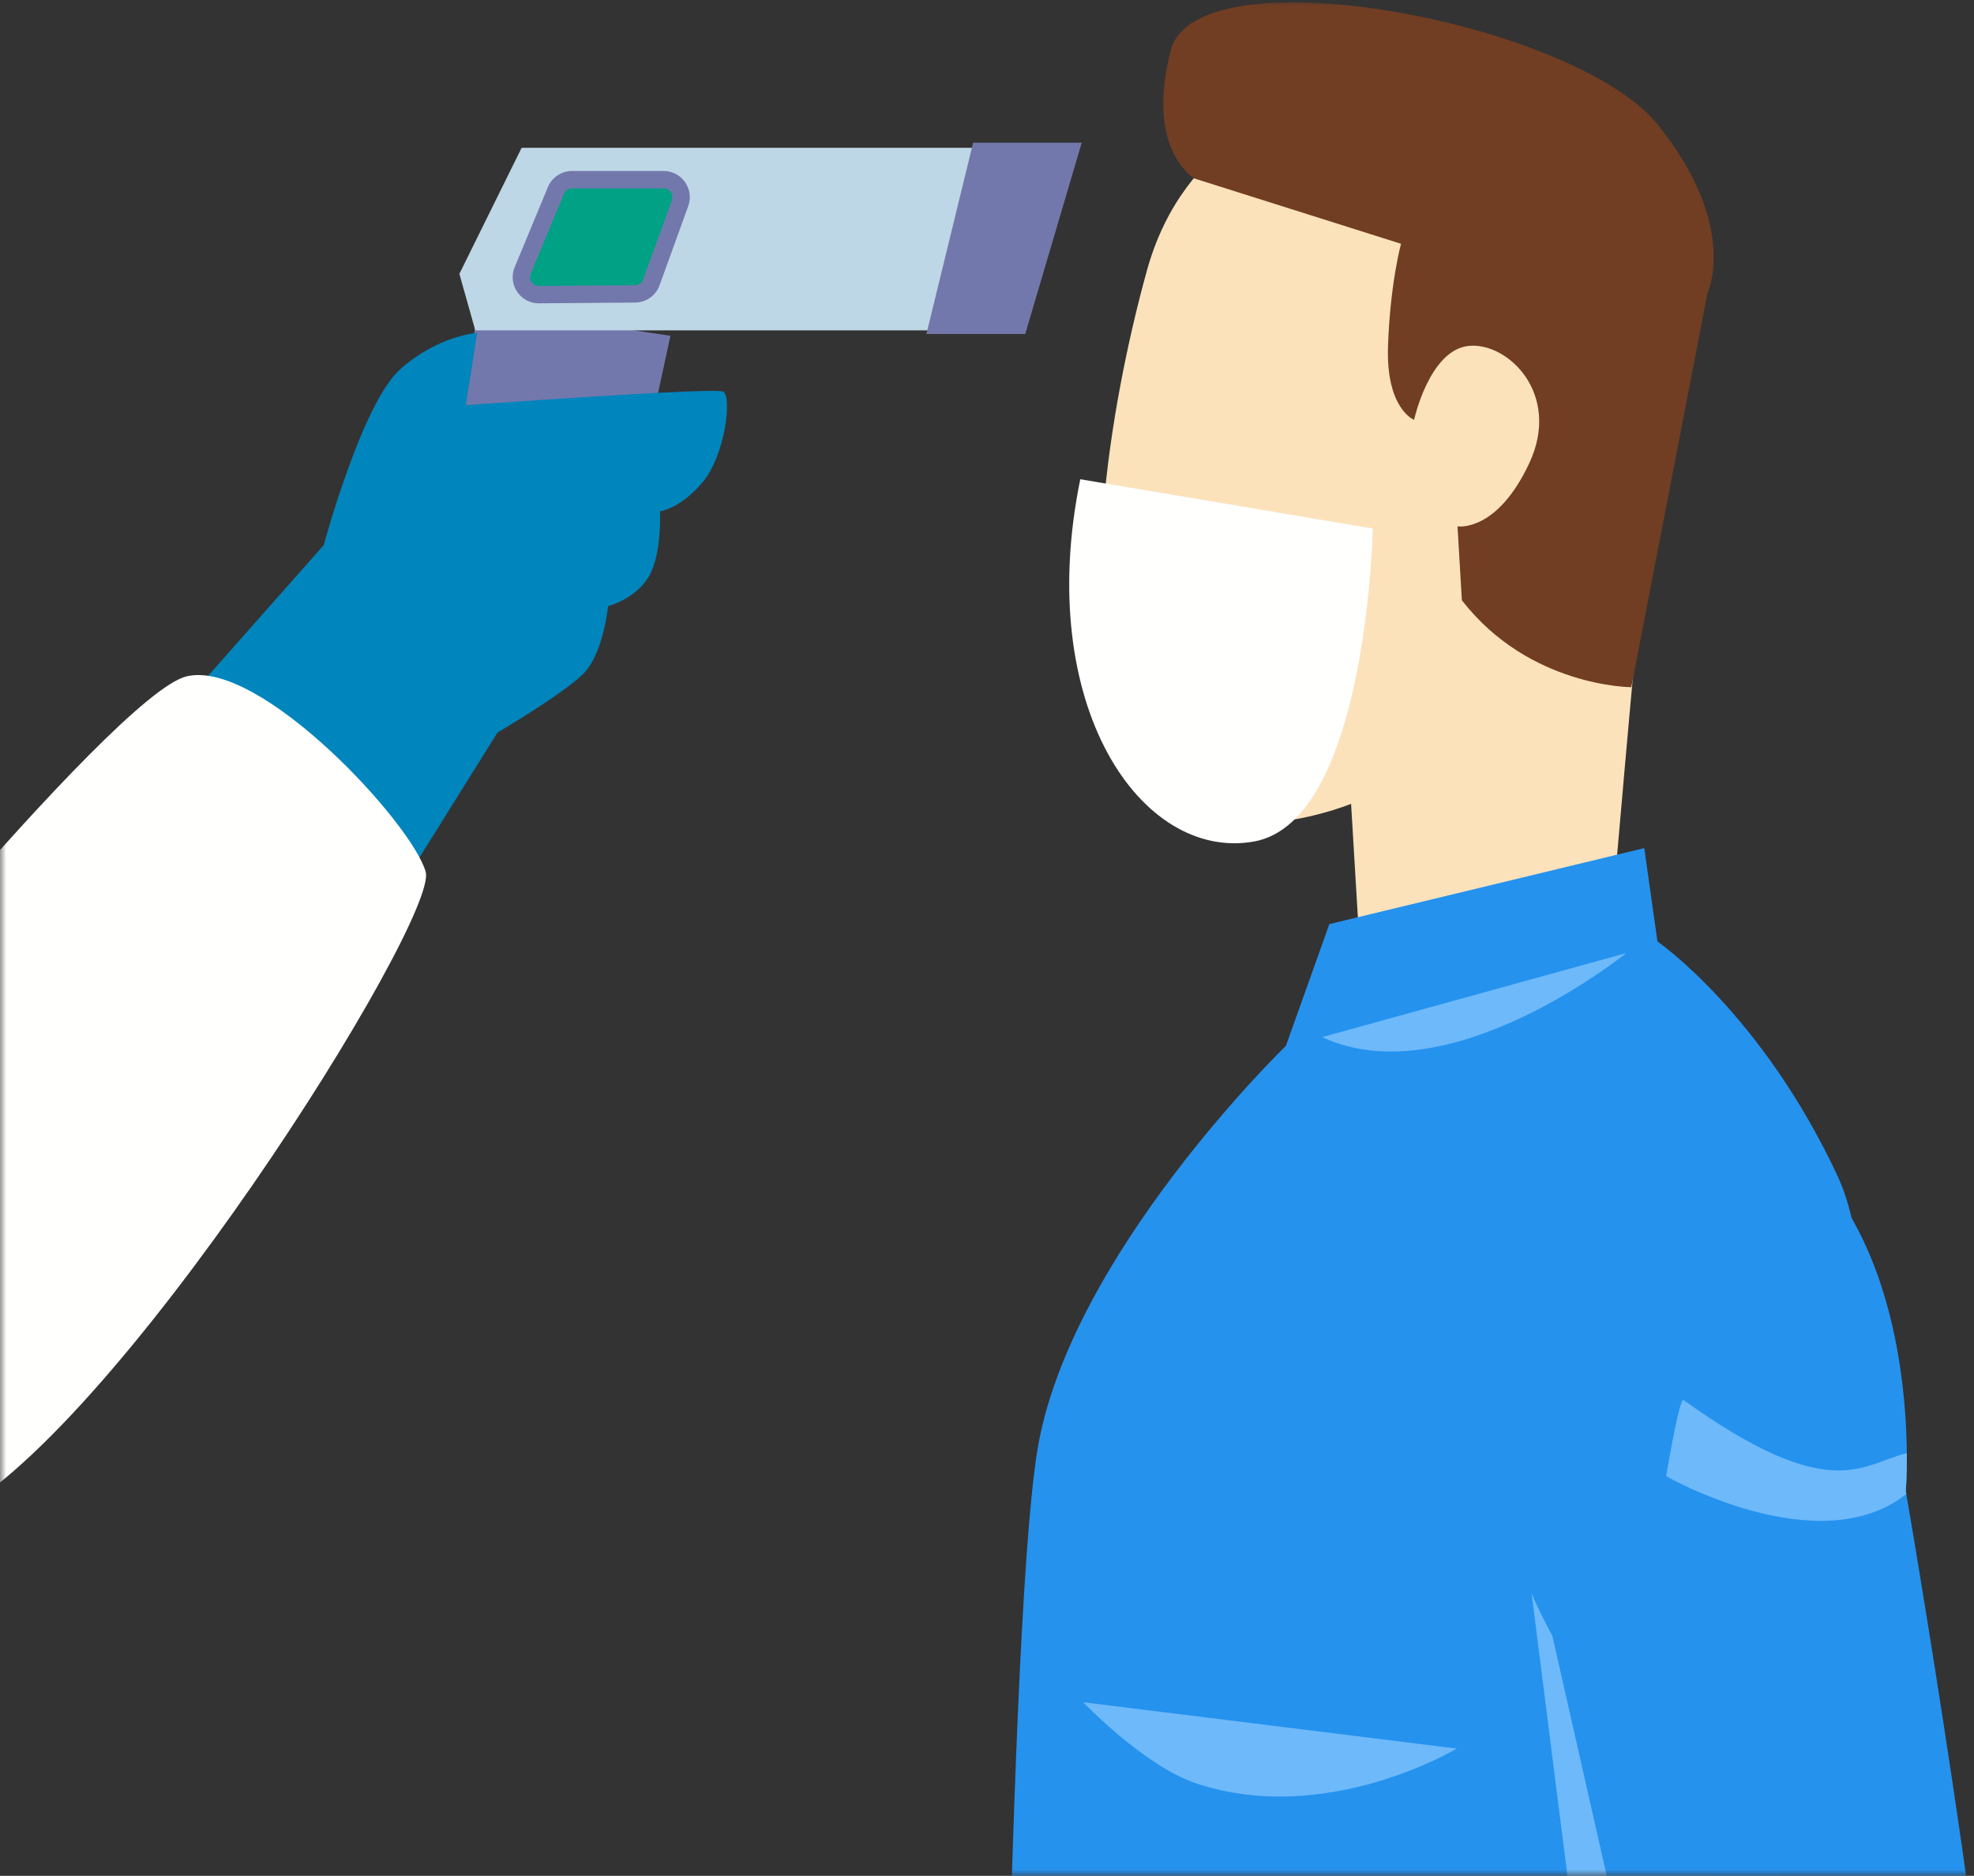 <svg xmlns="http://www.w3.org/2000/svg" xmlns:xlink="http://www.w3.org/1999/xlink" width="161" height="153" viewBox="0 0 161 153">
    <rect x="0" y="0" width="161" height="153" fill="#333333" stroke="none"/>
    <defs>
        <path id="tpzqovjxta" d="M0 0H162V153H0z"/>
    </defs>
    <g fill="none" fill-rule="evenodd">
        <g>
            <g transform="translate(-875 -1154) translate(875 1154)">
                <mask id="7wb1xgotxb" fill="#fff">
                    <use xlink:href="#tpzqovjxta"/>
                </mask>
                <g mask="url(#7wb1xgotxb)">
                    <g>
                        <path fill="#7378AC" d="M156.972 25.025L155.672 34.481 171.146 34.481 172.681 27.39 156.972 25.025" transform="translate(-118)"/>
                        <path fill="#BED7E6" d="M155.467 22.336L160.545 12.054 205.547 12.054 200.94 26.946 156.765 26.946 155.467 22.336" transform="translate(-118)"/>
                        <path fill="#0085BC" d="M134.461 55.7l9.94-11.235s3.129-11.602 6.258-14.365c3.13-2.763 6.26-2.947 6.26-2.947l-.922 5.894s20.247-1.474 20.984-1.106c.736.368.184 5.158-1.657 7.367-1.841 2.21-3.498 2.394-3.498 2.394s.184 3.5-.92 5.342c-1.104 1.842-3.312 2.395-3.312 2.395s-.369 3.868-2.026 5.524c-1.657 1.658-6.994 4.79-6.994 4.79l-9.203 14.734L134.46 55.7" transform="translate(-118)"/>
                        <path fill="#FFFFFE" d="M45 89.91l53.506 2.482s28.701-35.81 34.725-37.229c6.024-1.418 18.426 12.055 19.489 15.955 1.063 3.9-25.513 46.448-39.332 52.83-13.82 6.382-66.97 10.282-76.892 4.255C26.574 122.175 23.03 95.229 45 89.91" transform="translate(-118)"/>
                        <path fill="#00A184" d="M160.633 22.06l2.707-6.526c.22-.533.74-.879 1.316-.879h7.47c.988 0 1.676.982 1.34 1.91l-2.337 6.463c-.203.562-.733.936-1.33.942l-7.838.063c-1.022.008-1.72-1.029-1.328-1.973" transform="translate(-118)"/>
                        <path fill="#7378AC" d="M160.633 22.06l.654.272 2.707-6.527c.112-.266.372-.442.662-.44h7.47c.212 0 .38.08.51.213.131.134.208.315.208.501l-.044.245-2.337 6.463c-.103.283-.369.471-.67.474l-7.837.062h-.008c-.212-.001-.38-.08-.511-.214-.13-.133-.207-.317-.206-.502l.056-.275-.654-.272-.655-.273c-.112.269-.164.548-.164.82.001 1.133.91 2.13 2.134 2.135h.019l7.84-.063c.89-.008 1.685-.57 1.988-1.41l2.337-6.461c.088-.241.13-.488.13-.729-.002-1.137-.917-2.13-2.137-2.133h-7.47c-.861 0-1.64.52-1.97 1.316l-2.707 6.525.655.273M197.367 11.641L193.559 27.242 201.619 27.242 206.226 11.641 197.367 11.641" transform="translate(-118)"/>
                        <path fill="#FCE2BB" d="M223.943 8.715s-9.33 2.246-12.402 13.356c-3.072 11.11-5.907 28.483-1.654 38.883 4.252 10.401 18.308 4.609 18.308 4.609l.826 13.828 20.434-4.61s2.009-23.4 2.48-27.3c.473-3.9 3.662-16.546.473-27.065-3.19-10.52-21.142-13.71-28.465-11.7" transform="translate(-118)"/>
                        <path fill="#2592EE" d="M261.857 159.943v48.036h-62.364s.595-73.508 3.076-89.463c2.48-15.955 20.31-33.215 20.31-33.215l3.544-9.928 25.683-6.198 1.077 7.616s8.504 5.858 14.698 19.147c6.194 13.289-4.068 49.823-6.024 64.005" transform="translate(-118)"/>
                        <path fill="#6DB9FA" d="M263.515 168.155L259.065 207.979 243.743 207.979 248.151 171.218 242.482 126.543 246.975 125.125 263.515 168.155" transform="translate(-118)"/>
                        <path fill="#2592EE" d="M280.992 182.337c-1.035 6.184-10.673 37.952-15.875 54.858-1.942 6.354-3.26 10.608-3.26 10.608l-20.084-7.8 13.706-58.616-10.871-47.98c-8.731-15.841-2.353-28.605-2.353-28.605 3.302-11.587 19.134-16.778 25.74-7.092 4.733 6.921 5.485 16.126 5.527 20.82.014 1.887-.085 3.05-.085 3.05s.014.099.043.269v.014c.722 4.17 8.872 52.333 7.512 60.474" transform="translate(-118)"/>
                        <path fill="#713E23" d="M215.438 14.566s-4.075-2.305-1.948-10.46c2.126-8.155 32.953-2.304 39.686 6.028 6.732 8.332 4.075 13.828 4.075 13.828l-6.201 32.087s-8.327 0-13.82-7.09l-.354-6.028s3.19.532 5.847-5.141c2.657-5.673-1.772-9.928-4.961-9.574-3.19.355-4.43 6.028-4.43 6.028s-2.303-.886-2.125-6.028c.177-5.14 1.063-8.332 1.063-8.332l-16.832-5.318" transform="translate(-118)"/>
                        <path fill="#6DB9FA" d="M206.343 138.84l30.474 3.782s-10.61 6.388-21.26 2.837c-4.253-1.419-9.214-6.62-9.214-6.62M225.832 84.592l24.804-6.855s-14.41 11.7-24.804 6.855M273.437 121.58s.014.099.043.269v.014c-7.158 5.659-19.588-1.46-19.588-1.46s1.073-6.46 1.417-6.213c12.1 8.694 14.627 5.163 18.213 4.34.014 1.887-.085 3.05-.085 3.05" transform="translate(-118)"/>
                        <path fill="#FFFFFE" d="M206.108 39.09l23.858 4.018s-.472 23.873-9.684 25.528c-9.213 1.655-17.954-11.109-14.174-29.546" transform="translate(-118)"/>
                    </g>
                </g>
            </g>
        </g>
    </g>
</svg>
